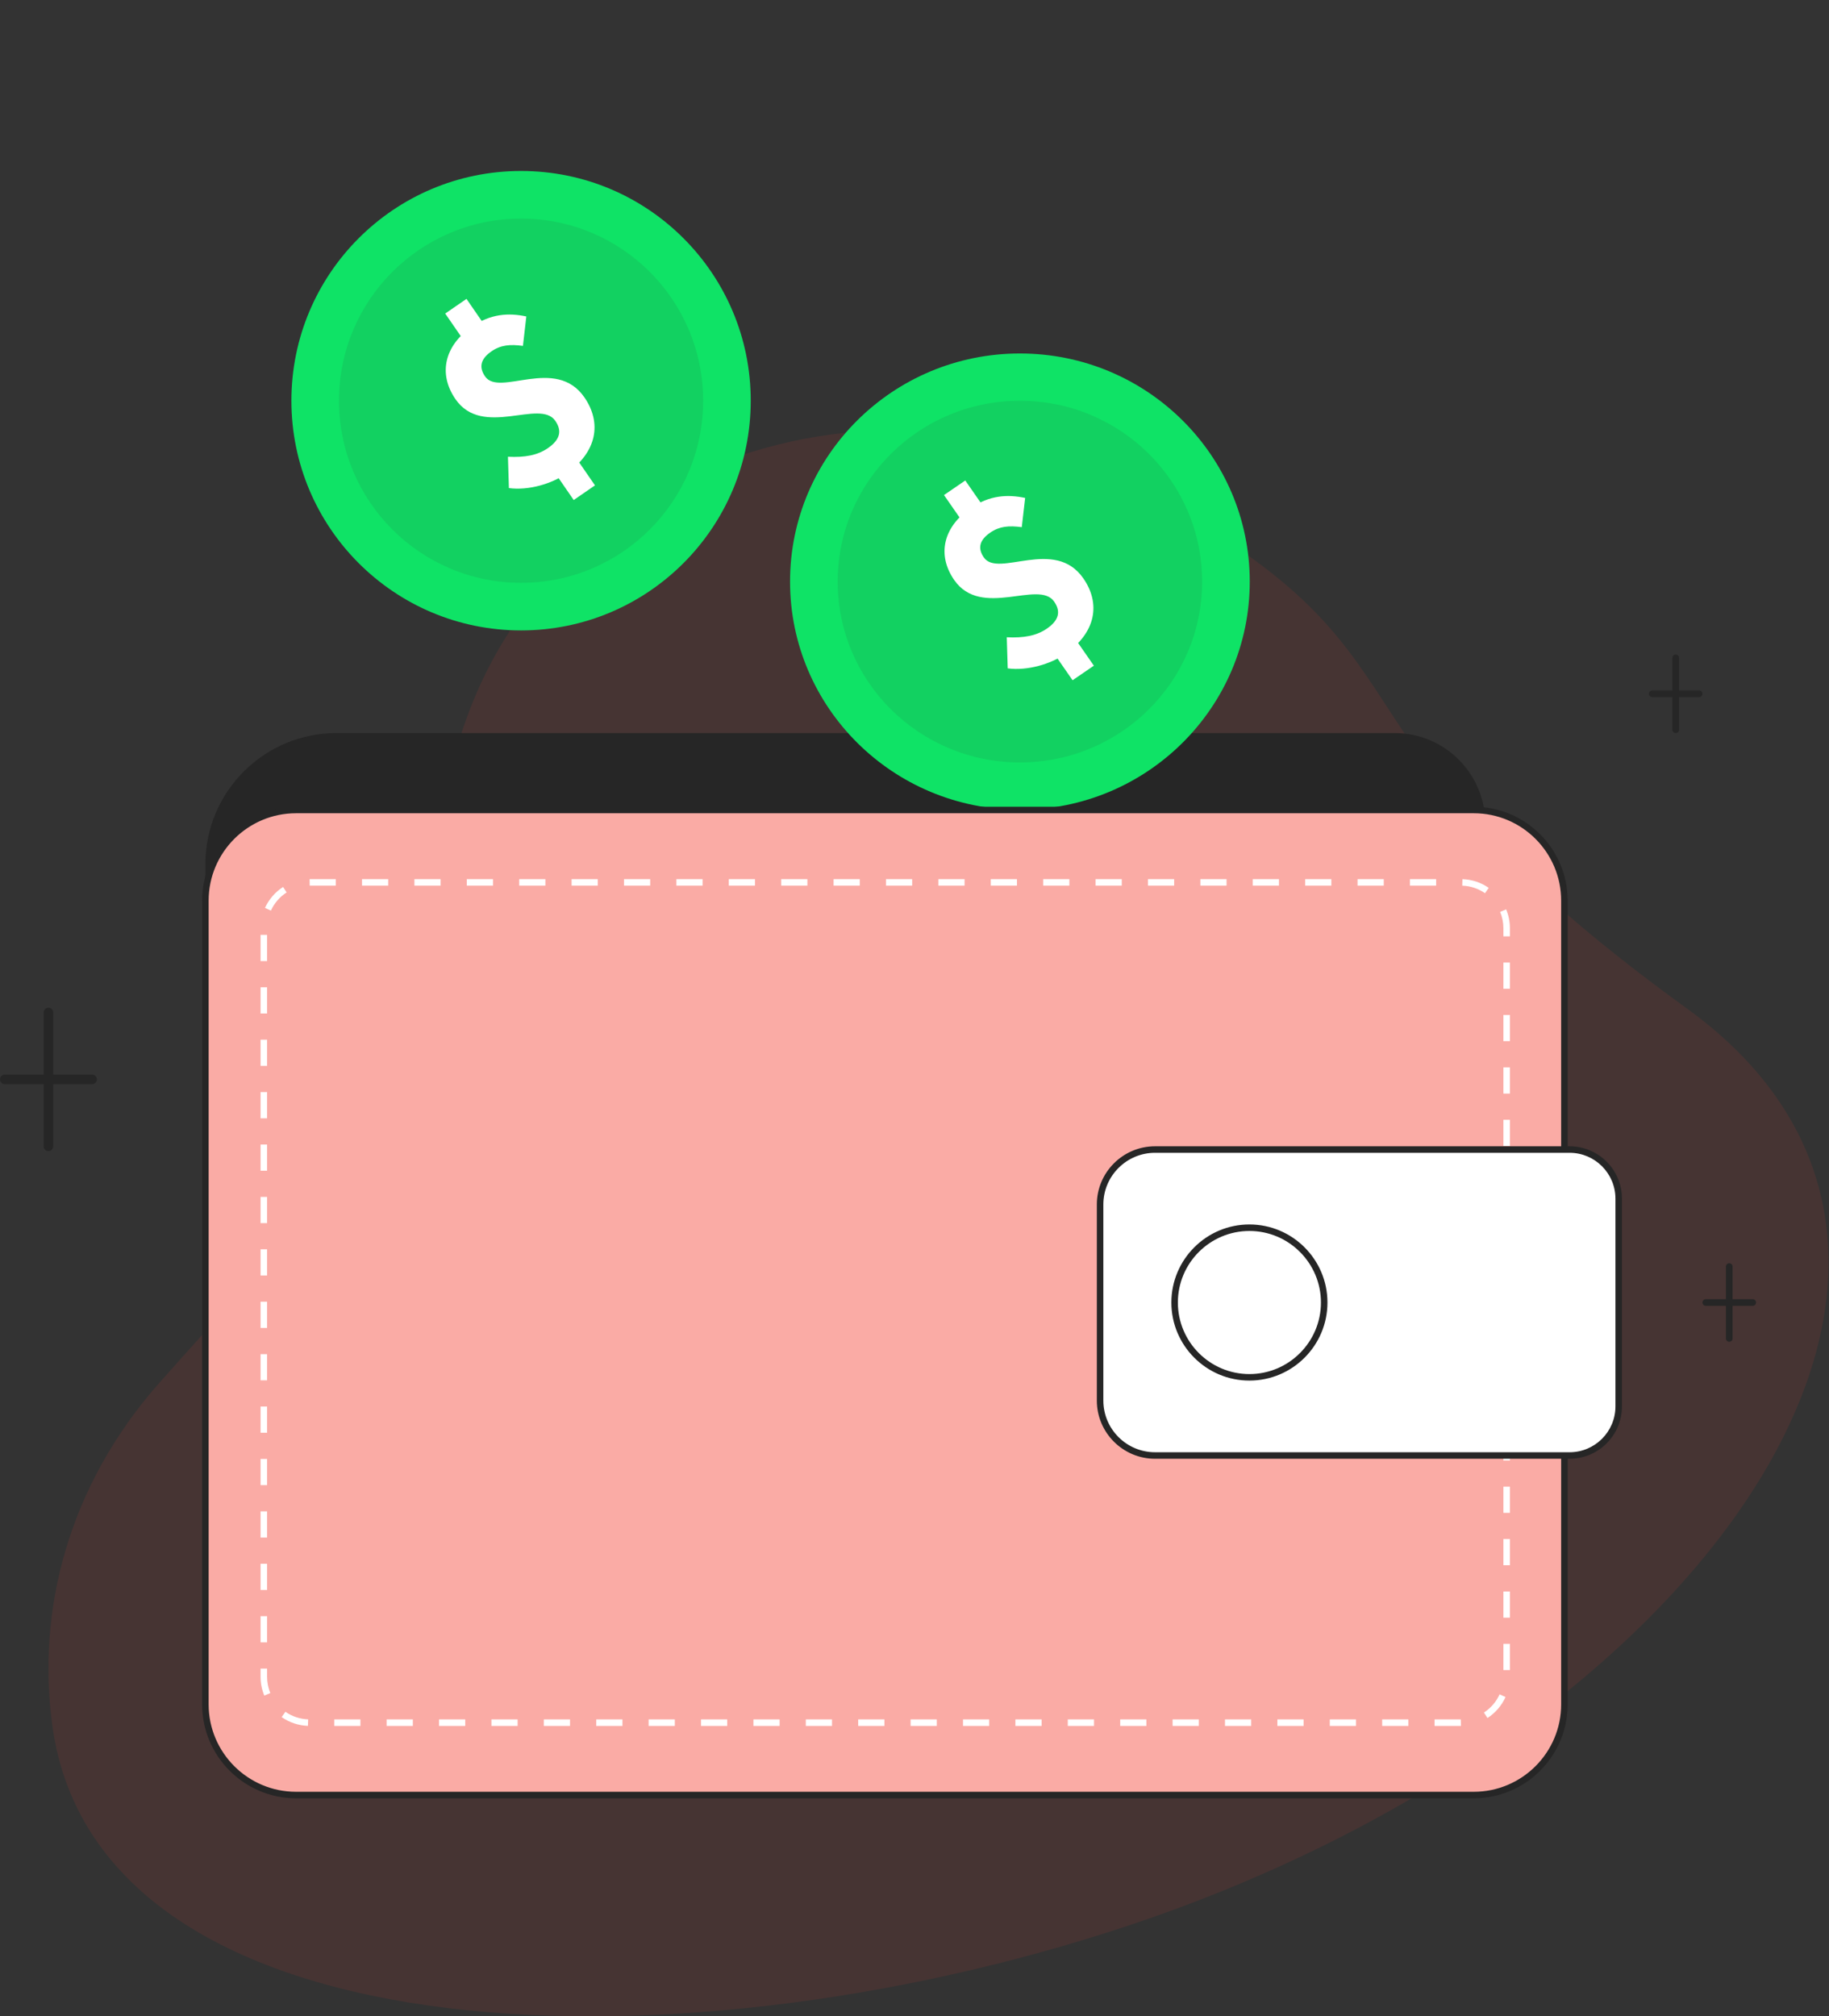 <svg width="2065" height="2276" viewBox="0 0 2065 2276" fill="none" xmlns="http://www.w3.org/2000/svg">
<rect x="0" y="0" width="2065" height="2276" fill="#333333" stroke="none"/>
<g clip-path="url(#clip0_424_3963)">
<path opacity="0.1" d="M59.329 1949.5C40.905 1819.08 76.631 1677.53 179.893 1560.98C462.473 1242.03 450.439 1306.07 500.108 922.207C549.777 538.346 967.813 388.606 1277.44 548.602C1652.3 742.304 1457.79 815.106 1904.77 1138.52C2291.14 1418.08 1933.07 1945.2 1295.47 2166.27C780.154 2344.94 112.687 2327.21 59.329 1949.5Z" fill="#F54538"/>
<path d="M379.855 827.47H1574.6C1631.1 827.47 1676.96 873.337 1676.96 929.833V1837.02C1676.96 1893.52 1631.1 1939.39 1574.6 1939.39H334.246C277.75 1939.39 231.883 1893.52 231.883 1837.02V975.443C231.883 893.774 298.189 827.468 379.858 827.468L379.855 827.47Z" fill="#262626"/>
<path d="M1663.91 914.307H334.246C277.712 914.307 231.883 960.136 231.883 1016.67V1923.86C231.883 1980.4 277.712 2026.22 334.246 2026.22H1663.91C1720.44 2026.22 1766.27 1980.4 1766.27 1923.86V1016.67C1766.27 960.136 1720.44 914.307 1663.91 914.307Z" fill="#F54538"/>
<path d="M1151.5 914C1294.82 914 1411 798.713 1411 656.5C1411 514.287 1294.82 399 1151.5 399C1008.18 399 892 514.287 892 656.5C892 798.713 1008.18 914 1151.5 914Z" fill="#0FE366"/>
<g opacity="0.1">
<path d="M1151.5 860.634C1265.12 860.634 1357.22 769.24 1357.22 656.5C1357.22 543.76 1265.12 452.366 1151.5 452.366C1037.88 452.366 945.781 543.76 945.781 656.5C945.781 769.24 1037.88 860.634 1151.5 860.634Z" fill="#292A2E"/>
</g>
<path d="M1137.75 754.453L1136.67 719.335C1155.81 720.293 1170.13 717.659 1181.79 709.691C1195.75 700.141 1197.9 690.193 1190.17 679.065C1172.7 653.911 1107.98 698.839 1077.34 654.719C1057.64 626.356 1064.89 594.752 1096.12 573.403C1117.19 558.993 1137.51 557.829 1157.43 562.072L1153.61 595.064C1139.04 593.104 1128.49 594.042 1118.2 601.077C1106.35 609.182 1103.22 618.323 1110.84 629.305C1127.03 652.621 1190.66 606.107 1223.12 652.844C1242.61 680.919 1237.99 714.028 1201.93 738.691C1186.36 749.333 1160.36 757.447 1137.76 754.449L1137.75 754.453ZM1065.79 558.802L1089.83 542.367L1114.28 577.578L1090.25 594.013L1065.79 558.802ZM1184.14 729.214L1208.18 712.779L1235.01 751.414L1210.97 767.849L1184.14 729.214Z" fill="white"/>
<path d="M588.303 711.606C731.512 711.606 847.606 595.512 847.606 452.303C847.606 309.094 731.512 193 588.303 193C445.094 193 329 309.094 329 452.303C329 595.512 445.094 711.606 588.303 711.606Z" fill="#0FE366"/>
<g opacity="0.1">
<path d="M588.305 657.867C701.835 657.867 793.868 565.833 793.868 452.303C793.868 338.774 701.835 246.74 588.305 246.74C474.776 246.74 382.742 338.774 382.742 452.303C382.742 565.833 474.776 657.867 588.305 657.867Z" fill="#292A2E"/>
</g>
<path opacity="0.55" d="M1663.91 914.307H334.246C277.712 914.307 231.883 960.136 231.883 1016.67V1923.86C231.883 1980.4 277.712 2026.22 334.246 2026.22H1663.91C1720.44 2026.22 1766.27 1980.4 1766.27 1923.86V1016.67C1766.27 960.136 1720.44 914.307 1663.91 914.307Z" fill="white"/>
<path d="M574.568 550.942L573.485 515.578C592.609 516.542 606.925 513.891 618.568 505.867C632.524 496.25 634.673 486.232 626.951 475.026C609.494 449.696 544.818 494.938 514.201 450.509C494.522 421.948 501.765 390.122 532.966 368.625C554.026 354.113 574.323 352.941 594.227 357.214L590.415 390.437C575.855 388.464 565.314 389.407 555.035 396.492C543.192 404.654 540.058 413.859 547.677 424.918C563.856 448.397 627.433 401.557 659.868 448.622C679.351 476.893 674.735 510.234 638.697 535.07C623.144 545.786 597.156 553.957 574.572 550.938L574.568 550.942ZM502.664 353.921L526.682 337.371L551.117 372.829L527.099 389.379L502.664 353.921ZM620.921 525.526L644.94 508.976L671.752 547.882L647.734 564.432L620.921 525.526Z" fill="white"/>
<path d="M1663.91 2029.9H334.243C275.771 2029.9 228.203 1982.33 228.203 1923.86V1016.67C228.203 958.198 275.774 910.627 334.243 910.627H1663.91C1722.38 910.627 1769.95 958.198 1769.95 1016.67V1923.86C1769.95 1982.33 1722.38 2029.9 1663.91 2029.9ZM334.243 917.981C279.826 917.981 235.557 962.252 235.557 1016.67V1923.86C235.557 1978.27 279.828 2022.54 334.243 2022.54H1663.91C1718.32 2022.54 1762.59 1978.27 1762.59 1923.86V1016.67C1762.59 962.252 1718.32 917.981 1663.91 917.981H334.243Z" fill="#262626"/>
<path d="M1649.47 1948.18H1619.69V1940.82H1649.26L1649.47 1948.18ZM1590.11 1948.18H1560.53V1940.82H1590.11V1948.18ZM1530.95 1948.18H1501.37V1940.82H1530.95V1948.18ZM1471.79 1948.18H1442.21V1940.82H1471.79V1948.18ZM1412.63 1948.18H1383.05V1940.82H1412.63V1948.18ZM1353.47 1948.18H1323.9V1940.82H1353.47V1948.18ZM1294.32 1948.18H1264.74V1940.82H1294.32V1948.18ZM1235.16 1948.18H1205.58V1940.82H1235.16V1948.18ZM1176 1948.18H1146.42V1940.82H1176V1948.18ZM1116.84 1948.18H1087.26V1940.82H1116.84V1948.18ZM1057.68 1948.18H1028.11V1940.82H1057.68V1948.18ZM998.525 1948.18H968.947V1940.82H998.525V1948.18ZM939.367 1948.18H909.789V1940.82H939.367V1948.18ZM880.209 1948.18H850.631V1940.82H880.209V1948.18ZM821.051 1948.18H791.473V1940.82H821.051V1948.18ZM761.893 1948.18H732.315V1940.82H761.893V1948.18ZM702.735 1948.18H673.157V1940.82H702.735V1948.18ZM643.577 1948.18H613.999V1940.82H643.577V1948.18ZM584.419 1948.18H554.841V1940.82H584.419V1948.18ZM525.26 1948.18H495.683V1940.82H525.26V1948.18ZM466.102 1948.18H436.525V1940.82H466.102V1948.18ZM406.944 1948.18H377.367V1940.82H406.944V1948.18ZM347.656 1948.14C337.001 1947.76 326.751 1944.34 318.015 1938.26L322.217 1932.22C329.791 1937.5 338.68 1940.46 347.919 1940.79L347.656 1948.14ZM1679.41 1939.27L1675.41 1933.1C1683.17 1928.06 1689.29 1920.96 1693.1 1912.55L1699.8 1915.59C1695.4 1925.28 1688.36 1933.46 1679.41 1939.27ZM298.407 1913.94C295.612 1907.2 294.195 1900.06 294.195 1892.7V1883.48H301.549V1892.7C301.549 1899.09 302.777 1905.28 305.199 1911.12L298.407 1913.94ZM1704.73 1885.15H1697.38V1855.58H1704.73V1885.15ZM301.549 1853.9H294.195V1824.32H301.549V1853.9ZM1704.73 1826H1697.38V1796.42H1704.73V1826ZM301.549 1794.74H294.195V1765.16H301.549V1794.74ZM1704.73 1766.84H1697.38V1737.26H1704.73V1766.84ZM301.549 1735.58H294.195V1706H301.549V1735.58ZM1704.73 1707.68H1697.38V1678.1H1704.73V1707.68ZM301.549 1676.42H294.195V1646.85H301.549V1676.42ZM1704.73 1648.52H1697.38V1618.94H1704.73V1648.52ZM301.549 1617.27H294.195V1587.69H301.549V1617.27ZM1704.73 1589.36H1697.38V1559.79H1704.73V1589.36ZM301.549 1558.11H294.195V1528.53H301.549V1558.11ZM1704.73 1530.21H1697.38V1500.63H1704.73V1530.21ZM301.549 1498.95H294.195V1469.37H301.549V1498.95ZM1704.73 1471.05H1697.38V1441.47H1704.73V1471.05ZM301.549 1439.79H294.195V1410.21H301.549V1439.79ZM1704.73 1411.89H1697.38V1382.31H1704.73V1411.89ZM301.549 1380.63H294.195V1351.06H301.549V1380.63ZM1704.73 1352.73H1697.38V1323.15H1704.73V1352.73ZM301.549 1321.48H294.195V1291.9H301.549V1321.48ZM1704.73 1293.57H1697.38V1264H1704.73V1293.57ZM301.549 1262.32H294.195V1232.74H301.549V1262.32ZM1704.73 1234.42H1697.38V1204.84H1704.73V1234.42ZM301.549 1203.16H294.195V1173.58H301.549V1203.16ZM1704.73 1175.26H1697.38V1145.68H1704.73V1175.26ZM301.549 1144H294.195V1114.42H301.549V1144ZM1704.73 1116.1H1697.38V1086.52H1704.73V1116.1ZM301.549 1084.84H294.195V1055.27H301.549V1084.84ZM1704.73 1056.94H1697.38V1047.82C1697.38 1041.4 1696.14 1035.18 1693.69 1029.31L1700.48 1026.48C1703.3 1033.25 1704.73 1040.42 1704.73 1047.82V1056.94ZM305.861 1027.88L299.172 1024.83C303.581 1015.15 310.649 1006.98 319.603 1001.19L323.594 1007.37C315.823 1012.39 309.688 1019.49 305.861 1027.88ZM1676.63 1008.24C1669.05 1002.98 1660.15 1000.04 1650.91 999.728L1651.16 992.379C1661.82 992.736 1672.07 996.134 1680.82 1002.2L1676.63 1008.24ZM1621.46 999.701H1591.88V992.347H1621.46V999.701ZM1562.3 999.701H1532.72V992.347H1562.3V999.701ZM1503.14 999.701H1473.56V992.347H1503.14V999.701ZM1443.98 999.701H1414.41V992.347H1443.98V999.701ZM1384.83 999.701H1355.25V992.347H1384.83V999.701ZM1325.67 999.701H1296.09V992.347H1325.67V999.701ZM1266.51 999.701H1236.93V992.347H1266.51V999.701ZM1207.35 999.701H1177.77V992.347H1207.35V999.701ZM1148.19 999.701H1118.62V992.347H1148.19V999.701ZM1089.04 999.701H1059.46V992.347H1089.04V999.701ZM1029.88 999.701H1000.3V992.347H1029.88V999.701ZM970.719 999.701H941.142V992.347H970.719V999.701ZM911.561 999.701H881.984V992.347H911.561V999.701ZM852.403 999.701H822.826V992.347H852.403V999.701ZM793.245 999.701H763.667V992.347H793.245V999.701ZM734.087 999.701H704.509V992.347H734.087V999.701ZM674.929 999.701H645.351V992.347H674.929V999.701ZM615.771 999.701H586.193V992.347H615.771V999.701ZM556.613 999.701H527.035V992.347H556.613V999.701ZM497.455 999.701H467.877V992.347H497.455V999.701ZM438.297 999.701H408.719V992.347H438.297V999.701ZM379.139 999.701H349.662L349.561 992.347H379.139V999.701Z" fill="white"/>
<path d="M1304.06 1297.58H1772.13C1802.72 1297.58 1827.55 1322.42 1827.55 1353V1587.52C1827.55 1618.11 1802.72 1642.94 1772.13 1642.94H1304.06C1269.83 1642.94 1242.04 1615.15 1242.04 1580.92V1359.61C1242.04 1325.37 1269.83 1297.58 1304.06 1297.58Z" fill="white"/>
<path d="M1772.13 1646.62H1304.06C1267.84 1646.62 1238.36 1617.15 1238.36 1580.92V1359.61C1238.36 1323.38 1267.84 1293.91 1304.06 1293.91H1772.13C1804.72 1293.91 1831.23 1320.42 1831.23 1353V1587.52C1831.23 1620.11 1804.72 1646.62 1772.13 1646.62ZM1304.06 1301.26C1271.89 1301.26 1245.72 1327.44 1245.72 1359.61V1580.92C1245.72 1613.09 1271.89 1639.27 1304.06 1639.27H1772.13C1800.67 1639.27 1823.88 1616.06 1823.88 1587.53V1353.01C1823.88 1324.47 1800.67 1301.26 1772.13 1301.26L1304.06 1301.26Z" fill="#262626"/>
<path d="M1410.62 1554.7C1457.26 1554.7 1495.06 1516.9 1495.06 1470.26C1495.06 1423.63 1457.26 1385.83 1410.62 1385.83C1363.99 1385.83 1326.18 1423.63 1326.18 1470.26C1326.18 1516.9 1363.99 1554.7 1410.62 1554.7Z" fill="white"/>
<path d="M1410.62 1558.38C1362.04 1558.38 1322.51 1518.85 1322.51 1470.27C1322.51 1421.68 1362.04 1382.15 1410.62 1382.15C1459.21 1382.15 1498.74 1421.68 1498.74 1470.27C1498.74 1518.85 1459.21 1558.38 1410.62 1558.38ZM1410.62 1389.5C1366.09 1389.5 1329.86 1425.73 1329.86 1470.26C1329.86 1514.8 1366.09 1551.03 1410.62 1551.03C1455.15 1551.03 1491.38 1514.8 1491.38 1470.26C1491.38 1425.73 1455.15 1389.5 1410.62 1389.5Z" fill="#262626"/>
<path d="M54.691 1299.33C51.729 1299.33 49.332 1296.93 49.332 1293.97V1142.78C49.332 1139.82 51.729 1137.42 54.691 1137.42C57.652 1137.42 60.049 1139.82 60.049 1142.78V1293.97C60.049 1296.93 57.652 1299.33 54.691 1299.33Z" fill="#262626"/>
<path d="M104.02 1223.73H5.359C2.397 1223.73 0 1221.34 0 1218.37C0 1215.41 2.397 1213.02 5.359 1213.02H104.02C106.981 1213.02 109.379 1215.41 109.379 1218.37C109.379 1221.34 106.981 1223.73 104.02 1223.73Z" fill="#262626"/>
<path d="M1952.4 1514.59C1950.31 1514.59 1948.62 1512.9 1948.62 1510.81V1429.72C1948.62 1427.63 1950.31 1425.94 1952.4 1425.94C1954.49 1425.94 1956.18 1427.63 1956.18 1429.72V1510.81C1956.18 1512.9 1954.49 1514.59 1952.4 1514.59Z" fill="#262626"/>
<path d="M1978.86 1474.04H1925.94C1923.86 1474.04 1922.16 1472.35 1922.16 1470.26C1922.16 1468.18 1923.86 1466.48 1925.94 1466.48H1978.86C1980.95 1466.48 1982.64 1468.18 1982.64 1470.26C1982.64 1472.35 1980.95 1474.04 1978.86 1474.04Z" fill="#262626"/>
<path d="M1891.92 827.47C1889.84 827.47 1888.14 825.778 1888.14 823.69V742.597C1888.14 740.509 1889.84 738.817 1891.92 738.817C1894.01 738.817 1895.7 740.509 1895.7 742.597V823.69C1895.7 825.778 1894.01 827.47 1891.92 827.47Z" fill="#262626"/>
<path d="M1918.38 786.925H1865.46C1863.38 786.925 1861.68 785.234 1861.68 783.145C1861.68 781.057 1863.38 779.365 1865.46 779.365H1918.38C1920.47 779.365 1922.16 781.057 1922.16 783.145C1922.16 785.234 1920.47 786.925 1918.38 786.925Z" fill="#262626"/>
</g>
<defs>
<clipPath id="clip0_424_3963">
<rect width="2064.47" height="2276" fill="white"/>
</clipPath>
</defs>
</svg>
